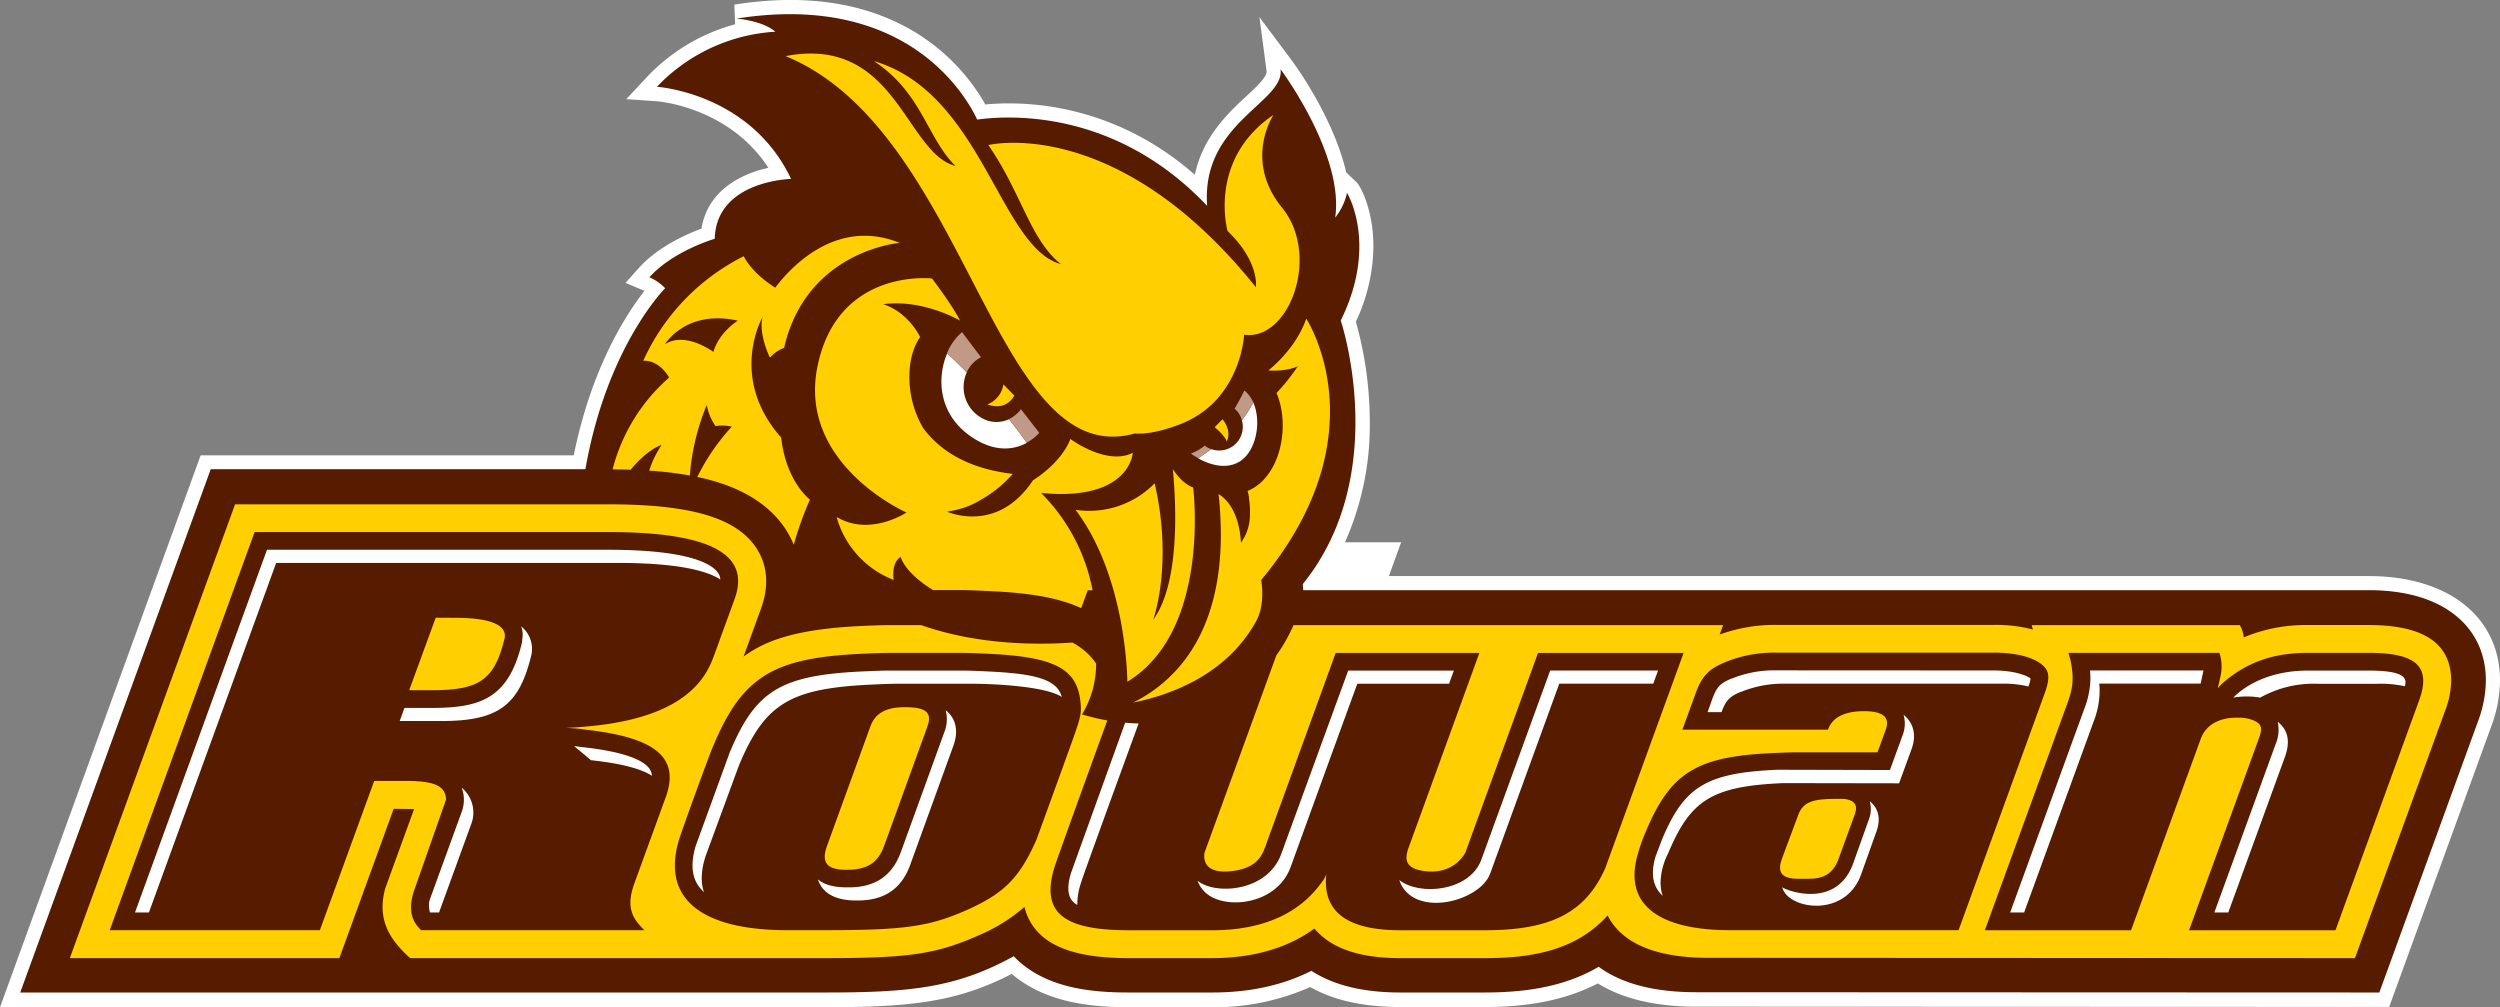 <svg xmlns="http://www.w3.org/2000/svg" viewBox="0 0 635.41 255.95"><rect x="0" y="0" width="635.41" height="255.95" fill="#808080" stroke="none"/><defs><style>.cls-1{fill:#fff;}.cls-2{fill:#571c00;}.cls-3{fill:#c09a87;}.cls-4{fill:#ffcf01;}</style></defs><title>wordmark-no-tm</title><g id="Layer_2" data-name="Layer 2"><g id="Layer_1-2" data-name="Layer 1"><path class="cls-1" d="M602.07,146.42H353l3.12-8.59H341.84a73.05,73.05,0,0,0,6.31-30.53,94.46,94.46,0,0,0-3.54-25.54,45.67,45.67,0,0,0,4.46-19.13c0-9.34-3.32-15.37-4.22-16.24l-2.69-2.57c-3.26-14.1-13.25-27.66-13.79-28.39L320.1,4.35l1.82,13.71c0,.05,0,.1,0,.15,0,1.48-2.66,3.94-5.23,6.32-4.61,4.27-11,10.32-13,19.89C282.67,26,260.09,25.64,250.42,26.55c-4.94-8.89-22-32-63.77-25.38,0,0,.11,2.85.19,5a48.16,48.16,0,0,0-22.5,13.5l-5.17,5.53,7.56.52c.81.05,18.48,1.5,28.57,16.93-7.09,1.55-15.47,5.88-17,15.45-3.73,1.38-11.06,4.6-15.92,10l-3.4,3.8,4.74,2,.11,0c-4.53,5.74-13.49,19.44-18,41.83H51L0,256H209.65c21.6,0,33.46-1.23,47.51-8.47,8.62,7.38,20.31,8.47,29.79,8.47h21.18A59.65,59.65,0,0,0,333,250.87c4.29,2.41,11.16,5.08,23,5.08H377.2c7.65,0,18.74-.71,28.91-6,6.3,3.91,14.68,5.91,25,5.91l176.13.07,25.94-71.29A34.27,34.27,0,0,0,635.41,173C635.41,156.85,622.32,146.42,602.07,146.42Z"/><path class="cls-2" d="M602.07,150H331.22a14.12,14.12,0,0,0-.1-1.54c22.7-28.09,9.65-67,9.65-67C350.37,62,342.36,49,342.36,49a15.22,15.22,0,0,1-3,6.3c2.33-16-13.89-37.71-13.89-37.71C326.6,26,305.2,31.21,306.82,52.33c-23.5-24.83-50.8-23-58.45-21.93-2.55-5.48-17.48-32.57-61.15-25.68,0,0,6.68.53,9.83,3.34a45.21,45.21,0,0,0-30.08,14s23.74,1.52,34.09,23.42c0,0-19,.39-19.4,15.21,0,0-10.6,3.08-16.6,9.78a12.32,12.32,0,0,1,4,2.79s-14.8,14.73-20.27,46H53.56l-48.42,133H209.65c21.5,0,33.34-1.12,48-9.22,7.72,8.09,19.57,9.22,29.28,9.22h21.18c10.55,0,18.78-2.26,25.19-5.51,3.74,2.36,10.23,5.51,22.7,5.51H377.2c8.75,0,19.64-.94,29.13-6.54,5.83,4.3,14.13,6.47,24.8,6.47l173.61.07,25.08-68.92a30.51,30.51,0,0,0,2-10.43C631.81,160,621.83,150,602.07,150Z"/><path class="cls-1" d="M251.31,107a9,9,0,0,1-6.2-10.49,8.73,8.73,0,0,1,.62-1.87c-1.89-1.9-3.6-3.53-5-4.83-2.68,6.32-2.23,15.53,6.19,21.23,6.23,4.22,11.11,3.12,14.06,1.51-1.49-2.09-3-4.08-4.53-6A7.61,7.61,0,0,1,251.31,107Z"/><path class="cls-3" d="M245.73,94.6a8,8,0,0,1,3.6-3.81c-1.61-2.12-3.23-4.27-4.81-6.38a13.83,13.83,0,0,0-3.82,5.36C242.13,91.07,243.84,92.7,245.73,94.6Z"/><path class="cls-3" d="M264.14,110s-1.84-2.35-4.64-6a7.77,7.77,0,0,1-3.08,2.51c1.51,1.89,3,3.88,4.53,6A11.73,11.73,0,0,0,264.14,110Z"/><path class="cls-1" d="M317,99.92a8.36,8.36,0,0,1,1.53,2.35,24.54,24.54,0,0,1-2.9,4.53c.06.23.12.46.16.7a6,6,0,0,1-7.94,6.65c-1.27.95-2.43,1.74-3.35,2.32a15.45,15.45,0,0,1-1.83-1.16s6.78,5.21,12.21,2.11C320.05,114.47,321.15,104.29,317,99.92Z"/><path class="cls-3" d="M307.86,114.15a5.94,5.94,0,0,1-1.67-.88,12,12,0,0,1-3.51,2,15.45,15.45,0,0,0,1.83,1.16C305.43,115.89,306.59,115.1,307.86,114.15Z"/><path class="cls-3" d="M315.64,106.8a24.54,24.54,0,0,0,2.9-4.53A8.36,8.36,0,0,0,317,99.92l-.09-.1a7,7,0,0,0-.64-.57s-.92,2-2.48,4.62A6,6,0,0,1,315.64,106.8Z"/><path class="cls-4" d="M332,81c-2.73,7.9-9.64,13.15-9.64,13.15,4.84.33,7.5-1.07,7.5-1.07a51.17,51.17,0,0,1-5.42,6.81c3.56,8.24,1.12,21.35-7.34,24.9.13.53.24,1,.34,1.55a.78.78,0,0,0,0,.14l0,.19a21,21,0,0,1,.25,4.3v0a1,1,0,0,1,0,.17,12.31,12.31,0,0,1-2.28,6.8c-.49-8-3.75-11.19-5.69-12.37,3.67,34.19-11,47.7-21.73,53,9.06-1.82,23.74-6.87,31.31-20.75,2.4-4.4,1.25-10.41,1.25-10.41C351.42,110.33,332,81,332,81Z"/><path class="cls-4" d="M251,102.78s4.35,2,6.81-2.23l-2.78-2.86A6.55,6.55,0,0,1,251,102.78Z"/><path class="cls-4" d="M311.79,112.23c1.4-2.94-1.07-5.66-1.07-5.66l-2,2C311.56,110.92,311.79,112.23,311.79,112.23Z"/><path class="cls-4" d="M259.42,93.48c.12.18.23.36.35.53,8,12.1,16.67,19.52,28.7,16.15,0,0,3.88.62,11.55-2.36a25,25,0,0,0,4.48-2.28,24.58,24.58,0,0,0,3.71-2.93c7.54-7.33,8-17.52,8-17.52,11.46,1.66,19.53-20.14,9.65-32.27s-2.18-23.61-2.18-23.61C306.89,40.56,312,58.72,312,58.72,320.21,66.57,319.2,73,319.2,73c-35.39-44.17-68-36.13-68-36.13,8.44,12.17,10.53,23.85,18.43,30.27-15.62-4.36-20-43.54-47.54-51.62,12.17,7.93,13.48,19.45,20.75,26.66-12.75-3.33-15.1-33.3-43.17-27.92C230.53,26.94,243.65,69.23,259.42,93.48Z"/><path class="cls-4" d="M303.26,123.91c-2.41-.89-4.22-3.21-5.17-4.68.86,9,1.84,29-5,38.29,0,0,5.15-14,.38-34.68a23.25,23.25,0,0,1-20.11,6.73c13.13,17.38,13.17,43.7,13.17,43.7C307.88,160.31,303.26,123.91,303.26,123.91Z"/><path class="cls-4" d="M251.39,150.23c10.8.48,17.8,1.76,23.41,4.34l1.66-4.55h1.23a47.57,47.57,0,0,0-13.08-24.73c22.62,2.2,23.3-10.2,23.3-10.2-6.67,3.36-15.85-3.52-15.85-3.52-2.46,6.32-9.5,10.49-9.5,10.49-8.21,12.36-19.2,9.07-21.86,8,.76-.12,1.49-.27,2.2-.45a19.69,19.69,0,0,0,6.27-2.51,30.81,30.81,0,0,0,8.24-6.66c-12-1.39-18.79-6.33-22.7-11.54-4.92-8.15-4.34-18.43-.84-23.21,0,0-2.83-6.22-9.36-8.37l-.08,0C234.62,75.94,244,81.48,244,81.48c-2-4-7.12-10.7-7.12-10.7S213,68,207.8,93s22.59,37.26,22.59,37.26-9.29,6.22-17.75,1.13a23.92,23.92,0,0,0,14.5,16s-.75-4.21,1.75-5.83c1.07,2.94,4.12,5.86,8.24,8.41h7.33C246.93,150,249.22,150.13,251.39,150.23Z"/><path class="cls-4" d="M168.15,113.1a25.34,25.34,0,0,0-3.14,6.52,90.83,90.83,0,0,1,10.32,1.23,58.64,58.64,0,0,1,4.3-17.93,13.93,13.93,0,0,0,2.22,5.37,10.82,10.82,0,0,1,4.15.15,53.84,53.84,0,0,0-8.77,12.78c8.94,1.89,17,5.58,22,12.62a24,24,0,0,1,2.51,4.61A88.51,88.51,0,0,1,205.84,127c-6.62-5.8-7.28-15.76-7.28-15.76-13.56-15.34-4.75-30.63-4.75-30.63-1.08,4.31,1.87,10.28,1.87,10.28a9.39,9.39,0,0,1,3.61-2.48c5.68-24.77,29.37-26.68,29.37-26.68-16.34-6.61-28.12,6.72-31.62,11.39-6.31-4-8-8-8-8A55.1,55.1,0,0,0,163.49,91.7c4.23-.21,6.58,4.26,6.58,4.26a46.22,46.22,0,0,0-14.37,23.35c1.51,0,3.05,0,4.6.08C164.73,114,168.15,113.1,168.15,113.1ZM169,87.5s5.31-8.94,18.53-6c0,0-4.8,2.94-6.2,7.94C181.31,89.46,174.23,84.11,169,87.5Z"/><path class="cls-4" d="M110.74,157,104,175.43h5.76c11.78,0,15.93-2.39,18.5-13.21.63-3.24-3.31-5.2-12.62-5.2Z"/><path class="cls-4" d="M459.33,223.36c4.18.08,6.64-1.33,8-5.14l4.1-11.25c.88-2.55-.2-3.6-2.78-3.93h-2c-5.83,0-8.38.75-9.6,4.08l-4.13,11.08c-1.36,3.74.07,5.16,4.29,5.16Z"/><path class="cls-4" d="M224.71,215l11-30.34c1.14-3.13-.11-4.41-3.21-4.8-6.47-.58-9.87.88-11.29,4.8L210.2,215c-1.6,4.41.08,6.07,5.05,6.07S223.07,219.49,224.71,215Z"/><path class="cls-4" d="M602.07,158.86H586.61A40.87,40.87,0,0,0,570.27,162a7.4,7.4,0,0,0-1-3.12H516.37s.12.44.32,1.12a36.88,36.88,0,0,0-9.72-1.17H451.54a40.88,40.88,0,0,0-14.46,2.45l.87-2.4H328.76a40.47,40.47,0,0,1-4.36,7.69c-2.06,5.68-18.14,49.83-18.27,50.2-.54,4.11,2.93,5.58,8.93,4.3,3.14-.78,5.21-2.25,6.42-5.58l18-49.53H376l-18,49.53c-1.21,3.33-.22,4.8,2.36,5.58,5.07,1.28,9.61-.19,12.06-4.3.14-.4,18.49-50.81,18.49-50.81h37l-19.92,54.72c-5.19,11.65-14.32,15.76-30.73,15.76H356c-11.83,0-18.75-3.52-19-11.84a13,13,0,0,1,.13-2.45,8.62,8.62,0,0,1-1.46,2.45c-6.05,8.22-15.76,11.84-27.59,11.84H287c-16.22,0-22.54-4.11-19.07-15.76.08-.55,7.75-21.73,13.5-37.57a58.29,58.29,0,0,1-6.42-1.53,24.85,24.85,0,0,0,3.59-12.92,16.48,16.48,0,0,0-6.06-5.35c-8.09.58-23.72.77-38.41-4.43h-7.93c-2.26,0-4.74.11-6.89.21-18.61.8-25.6,4.38-30.33,7.79l4.44-12.2c2.71-7.46.72-12.68-1.43-15.75-5.2-7.44-16.73-10.75-37.38-10.75H59.75l-42,115.34H86.25l13.81-37.95,5.19.06-7.38,20.28c-2,7.73.94,12.71,6.38,17.61h105.4c21.35,0,28.29-1,39.09-5.79l0,0a43.13,43.13,0,0,0,11.63-7.21c2.56,10,12.88,13,26.53,13h21.18c10.43,0,19.25-2.58,26-7.52a17.43,17.43,0,0,0,4.41,3.73c4.3,2.55,10,3.79,17.45,3.79H377.2c11.08,0,23-1.49,31.4-10.85,2.83,5.63,9.78,10.77,25.59,10.77l164.35.08,23-63.1A21.7,21.7,0,0,0,623,173C623,163.44,615.86,158.86,602.07,158.86ZM169.18,202.69l-7.93,21.79c-2.46,6.74,0,9.3,2.5,11.94h-56.7c-3-2.79-3.2-6.27-1.59-10.68l7.9-22.48c-.09-3.52-2.91-4.78-10.31-4.78H95.11L81.3,236.42H27.88L64.71,135.23h89.85c26,0,36.3,5.62,32.16,17l-5.22,14.33c-1.94,5.34-6.8,16-32.9,18.13-1.69.14-3.11.28-4.75.28,1.59.15,3,.15,4.5.43C166.81,187.38,172.86,192.57,169.18,202.69Zm94.25,10.73c-4.36,9.89-8.42,13.7-17.55,17.81-9.54,4.22-15.62,5.19-36.23,5.19h-9.54c-21,0-32-7.44-27.64-22.61.2-1.08,8.29-23.3,8.84-24.28,7.47-17.91,15.6-22.41,38.28-23.39,2.13-.1,4.46-.2,6.56-.2h18.31c2.1,0,4.16.1,6.23.2,17.65.78,23.41,3.82,24,13.12.19,2.64-.28,3.91-3.66,13.21C271.06,192.47,263.83,212.34,263.43,213.42Zm176.31,23c-17.84,0-27.22-6.32-23.5-19.22a43.46,43.46,0,0,1,2.1-5.92c6.35-15.23,13.26-19.06,32.54-19.89,1.81-.08,3.79-.17,5.57-.17h20.74l2.1-5.76c1.17-3.23-.77-4.7-5.54-4.7s-8,1.47-9.15,4.7h-37l3.39-9.3c1.56-4.31,3.39-6.16,7.43-7.83a32.64,32.64,0,0,1,13.1-2.45h55.14c5.15,0,9,.88,11.51,2.45,2.64,1.67,3.1,3.52,1.54,7.83l-21.91,60.26ZM614.86,178l-21.27,58.44H556.38l17.78-48.85c1-2.74.55-3.61-1.41-4.5a9.92,9.92,0,0,0-4-.68c-4.55-.1-8.09,1.76-9.4,5.38l-17.71,48.65H504.48l21-57.75c1.53-4.21,1.63-6.56.75-11-.17-.58-.33-1.17-.5-1.76H564.1a11.31,11.31,0,0,1,.2,6.27l-.62,2.74a11.77,11.77,0,0,1,1.53-1.57c6.08-5.19,12.82-7.44,21.4-7.44h15.46C614.09,165.94,618,169.37,614.86,178Z"/><path class="cls-1" d="M147.87,189.88s-1.38-.2-1.94-.24l4.28,3.58c8.69.92,13.19,2.46,15.48,3.95a3.38,3.38,0,0,0-.51-1.62C164,193.68,160.06,191.18,147.87,189.88Z"/><path class="cls-1" d="M132.46,159.2c.64,1.85.32,2.62.22,4.06-3.35,14.09-10.33,16.67-22.88,16.67h-7l-1.21,3.33h10.56c14.61,0,19.83-4,22.92-16.85A7.34,7.34,0,0,0,132.46,159.2Z"/><path class="cls-1" d="M117.35,200.2a8.78,8.78,0,0,1,0,6.14l-8.17,22.46a6,6,0,0,0,.11,3.12h2.3c.84-2.32,8.1-22.25,8.1-22.25A8.26,8.26,0,0,0,117.35,200.2Z"/><path class="cls-1" d="M183.09,147.3a3.25,3.25,0,0,0-.63-1.75c-1.52-2.17-7.17-5.82-27.9-5.82H67.86L34.31,231.92h3.54c6.54-17.95,30.58-84,32.34-88.85h86.7C173.09,143.07,180.08,145.29,183.09,147.3Z"/><path class="cls-1" d="M240.35,180.51a8.82,8.82,0,0,1-.37,5.67l-11,30.35c-2.25,6.19-6.74,9.15-13.71,9-2.22,0-5.17-.24-7.38-2,1.14,3.47,4.35,5.32,9.69,5.34,7,.12,11.48-2.83,13.74-9l11-30.35C244.21,184.29,241.69,181.54,240.35,180.51Z"/><path class="cls-1" d="M217.58,228.89h0Z"/><path class="cls-1" d="M250.49,170.63c-2.11-.1-4.05-.19-6-.19H226.15c-2,0-4.24.1-6.36.19-21.3.92-27.71,4.78-34.33,20.64l-8.66,23.79c-1.19,4.1-1.13,7.66.91,10.36a9.45,9.45,0,0,0,1.23,1.32c-.95-2.53-.73-6.06.6-9.69.19-.53,8.25-22.45,8.25-22.45,6.62-15.86,13-19.71,34.34-20.63,2.11-.1,4.34-.19,6.35-.19h18.31c5.21,0,18.76.54,23.08,3.36C268.64,172.43,262.44,171.16,250.49,170.63Z"/><path class="cls-1" d="M306.43,226.9c4.76,4.41,18.05,3.23,21.61-6.55,0,0,15-41.34,16.95-46.57h23.32c.43-1.2.84-2.32,1.21-3.34H342.66l-17,46.57c-3.56,9.76-16.88,10.5-21.29,6.84A7.67,7.67,0,0,0,306.43,226.9Z"/><path class="cls-1" d="M378.76,222l17.55-48.24H420.2l1.22-3.34H394l-17.56,48.25c-3.08,7.91-15.65,9.09-20.8,5C358.93,233.54,376.11,229.32,378.76,222Z"/><path class="cls-1" d="M273.82,230a16.6,16.6,0,0,1,.85-5.36c.23-1.07,9.34-26,14.73-40.77-1.12,0-2.27-.09-3.42-.19-5.56,15.4-13.79,38.26-13.79,38.26C270.74,226.83,271.9,229,273.82,230Z"/><path class="cls-1" d="M602.07,170.44H586.61c-9.92,0-16.08,3.9-19,6.87a20.18,20.18,0,0,1,6.86,0,27.76,27.76,0,0,1,14.5-3.52H604.4a29,29,0,0,1,6.83.63C611.78,172.48,611.43,170.44,602.07,170.44Z"/><path class="cls-1" d="M578.91,183.46a9.26,9.26,0,0,1-.52,5.65s-12.2,33.54-15.58,42.81h3.54c4.42-12.13,14.37-39.47,14.37-39.47C581.78,189.55,582.19,186,578.91,183.46Z"/><path class="cls-1" d="M531.31,172.42a21.88,21.88,0,0,1-1.58,7.79l-18.82,51.71h3.55l17.61-48.38a21.88,21.88,0,0,0,1.58-7.79c0-.64,0-1.29-.11-2h25.79l.71-3.34H531.21C531.27,171.12,531.31,171.78,531.31,172.42Z"/><path class="cls-1" d="M451.51,170.38a28.48,28.48,0,0,0-11.32,2.08l-.07,0c-2.92,1.2-3.8,2.13-4.92,5.21L434,181h3.55c1.11-3,2-3.95,4.89-5.15l.07,0a28.48,28.48,0,0,1,11.32-2.08H509a25.73,25.73,0,0,1,6.55.71,8.5,8.5,0,0,0,.55-2.07c-.08-.06-2.8-2-9.43-2Z"/><path class="cls-1" d="M483.81,181.66a8.15,8.15,0,0,1-.28,5.34l-3.18,8.71-28.53-.07c-18.18.79-23.77,4.25-29.42,17.78l-1.62,4.27c-1.19,4.14-.9,7.51,1.83,10-1.32-3.49,0-8.25,1.38-10.81,5.65-13.53,11.09-17.06,29.27-17.84l29.42.05,3.18-8.72C487.64,185.44,485.1,182.67,483.81,181.66Z"/><path class="cls-1" d="M475.23,203.66a7.47,7.47,0,0,1-.31,4.84l-3.93,11c-4.18,11.49-16.71,7-18,6,1.29,5.58,15.92,8,20-3.15l3.93-11C478.35,207.39,476.87,204.92,475.23,203.66Z"/></g></g></svg>